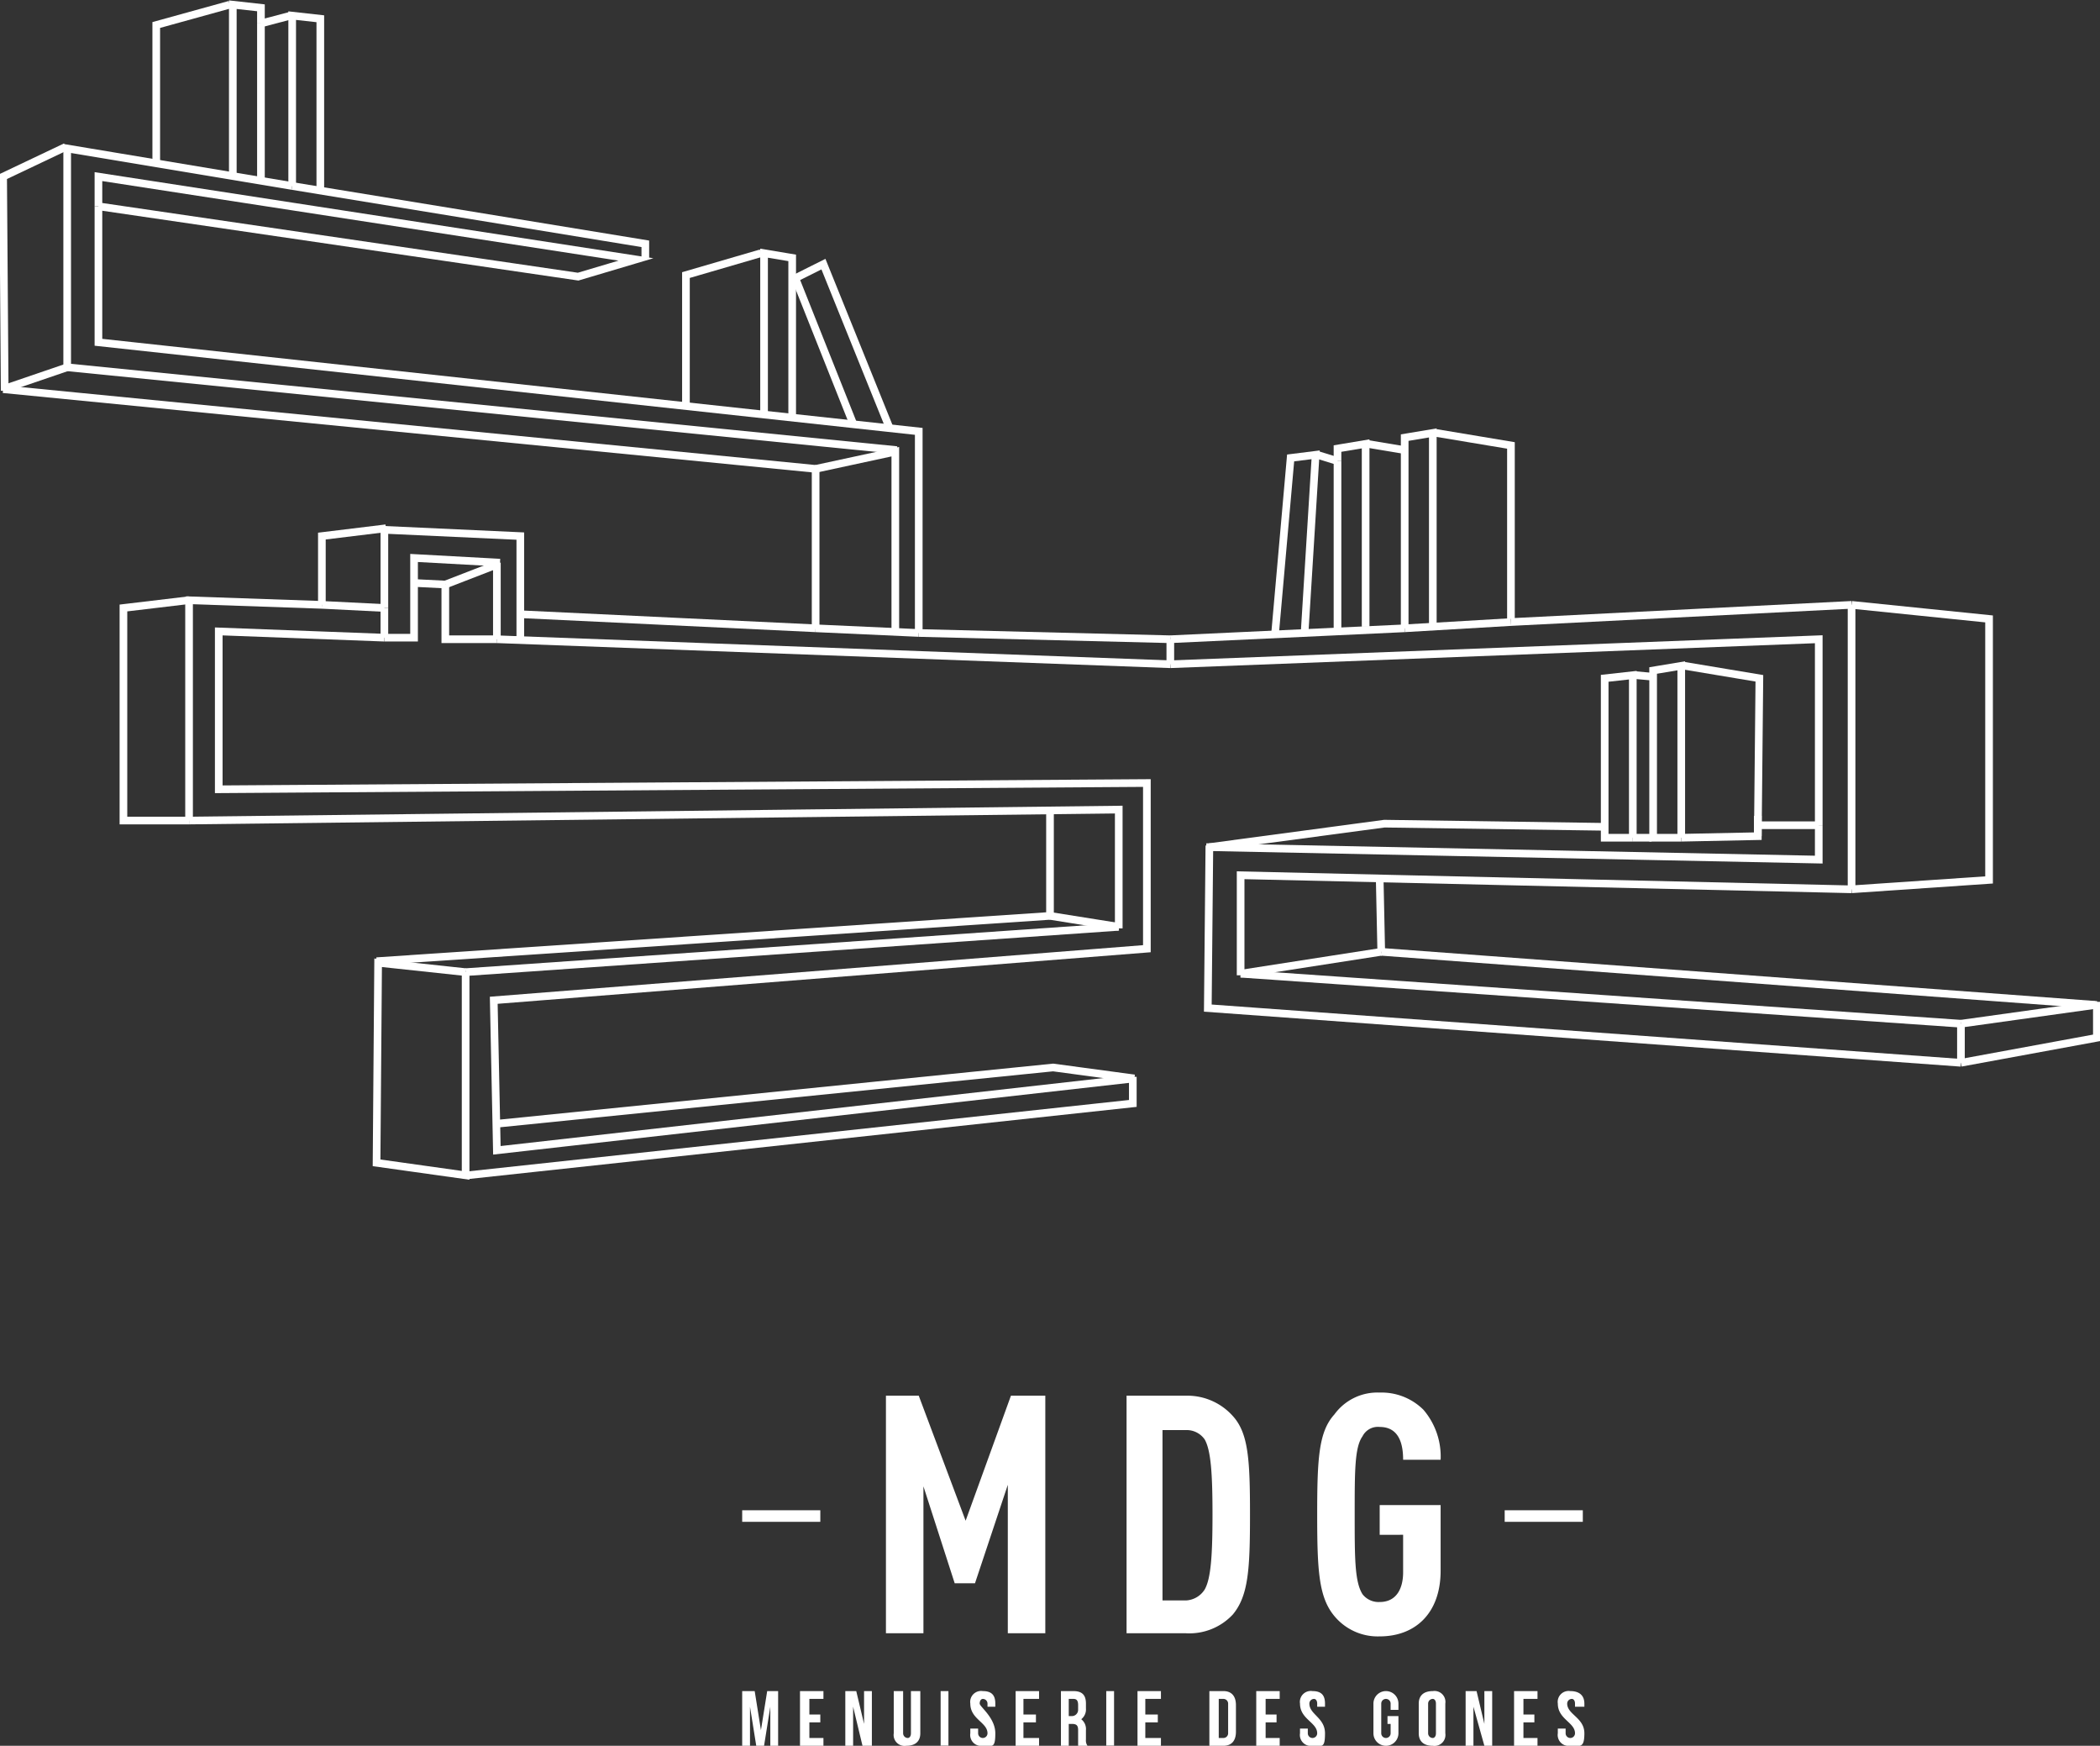 <?xml version="1.0" encoding="UTF-8"?>
<svg xmlns="http://www.w3.org/2000/svg" xmlns:xlink="http://www.w3.org/1999/xlink" viewBox="0 0 134.4 111.7">
  <rect x="0" y="0" width="134.4" height="111.7" fill="#333333" stroke="none"/>
  <defs>
    <clipPath id="a" transform="translate(-3.2 -3.2)">
      <rect width="140.9" height="114.94" fill="none"></rect>
    </clipPath>
  </defs>
  <title>HLCFichier 1logo-mdg</title>
  <g>
    <polyline points="41.3 16.5 41.3 15.6 18.7 11.9" fill="none" stroke="#fff" stroke-miterlimit="10" stroke-width="0.49"></polyline>
    <line x1="4.3" y1="23.5" x2="57.4" y2="28.8" fill="none" stroke="#fff" stroke-miterlimit="10" stroke-width="0.49"></line>
    <polyline points="18.7 11.9 4.3 9.5 4.3 23.5" fill="none" stroke="#fff" stroke-miterlimit="10" stroke-width="0.49"></polyline>
    <polyline points="4.2 9.4 0.2 11.3 0.3 25" fill="none" stroke="#fff" stroke-miterlimit="10" stroke-width="0.49"></polyline>
    <line x1="0.2" y1="24.9" x2="52.2" y2="30" fill="none" stroke="#fff" stroke-miterlimit="10" stroke-width="0.49"></line>
    <line x1="52.2" y1="40.2" x2="52.2" y2="40.2" fill="none" stroke="#fff" stroke-miterlimit="10" stroke-width="0.49"></line>
    <line x1="52.2" y1="40.2" x2="52.2" y2="30" fill="none" stroke="#fff" stroke-miterlimit="10" stroke-width="0.49"></line>
    <line x1="4.3" y1="23.5" x2="0.2" y2="24.9" fill="none" stroke="#fff" stroke-miterlimit="10" stroke-width="0.49"></line>
    <polyline points="52.2 30 57.3 28.9 57.3 40.4" fill="none" stroke="#fff" stroke-miterlimit="10" stroke-width="0.49"></polyline>
    <line x1="58.8" y1="40.5" x2="52.2" y2="40.2" fill="none" stroke="#fff" stroke-miterlimit="10" stroke-width="0.49"></line>
    <line x1="33.3" y1="39.3" x2="52.2" y2="40.2" fill="none" stroke="#fff" stroke-miterlimit="10" stroke-width="0.49"></line>
    <line x1="26.5" y1="37.3" x2="28.5" y2="37.4" fill="none" stroke="#fff" stroke-miterlimit="10" stroke-width="0.49"></line>
    <polyline points="24.6 40.8 26.5 40.8 26.5 35.7 32 36" fill="none" stroke="#fff" stroke-miterlimit="10" stroke-width="0.49"></polyline>
    <line x1="24.6" y1="40.8" x2="24.6" y2="38.9" fill="none" stroke="#fff" stroke-miterlimit="10" stroke-width="0.49"></line>
    <polyline points="28.5 37.4 28.5 40.9 31.8 40.9" fill="none" stroke="#fff" stroke-miterlimit="10" stroke-width="0.49"></polyline>
    <polyline points="24.6 33.9 33.3 34.3 33.3 40.9" fill="none" stroke="#fff" stroke-miterlimit="10" stroke-width="0.49"></polyline>
    <line x1="24.6" y1="38.9" x2="24.6" y2="33.9" fill="none" stroke="#fff" stroke-miterlimit="10" stroke-width="0.49"></line>
    <line x1="31.8" y1="40.9" x2="31.8" y2="36" fill="none" stroke="#fff" stroke-miterlimit="10" stroke-width="0.49"></line>
    <line x1="28.5" y1="37.4" x2="31.6" y2="36.2" fill="none" stroke="#fff" stroke-miterlimit="10" stroke-width="0.49"></line>
    <line x1="20.6" y1="38.7" x2="24.6" y2="38.9" fill="none" stroke="#fff" stroke-miterlimit="10" stroke-width="0.49"></line>
    <polyline points="20.6 38.7 20.6 34.3 24.7 33.8" fill="none" stroke="#fff" stroke-miterlimit="10" stroke-width="0.49"></polyline>
    <line x1="12.1" y1="38.4" x2="12.1" y2="52.5" fill="none" stroke="#fff" stroke-miterlimit="10" stroke-width="0.49"></line>
    <polyline points="12.1 38.4 7.9 38.9 7.9 52.5 12.1 52.5" fill="none" stroke="#fff" stroke-miterlimit="10" stroke-width="0.49"></polyline>
    <line x1="11.9" y1="38.4" x2="20.6" y2="38.7" fill="none" stroke="#fff" stroke-miterlimit="10" stroke-width="0.49"></line>
    <line x1="74.9" y1="42.5" x2="74.9" y2="40.9" fill="none" stroke="#fff" stroke-miterlimit="10" stroke-width="0.49"></line>
    <polyline points="6.3 13.2 37 17.7 40.7 16.6 6.3 11.3 6.3 13.2" fill="none" stroke="#fff" stroke-miterlimit="10" stroke-width="0.49"></polyline>
    <line x1="58.8" y1="40.5" x2="74.9" y2="40.9" fill="none" stroke="#fff" stroke-miterlimit="10" stroke-width="0.49"></line>
    <polyline points="6.3 13.2 6.3 21.9 58.8 27.6 58.8 40.5" fill="none" stroke="#fff" stroke-miterlimit="10" stroke-width="0.49"></polyline>
    <line x1="74.9" y1="42.5" x2="31.8" y2="40.9" fill="none" stroke="#fff" stroke-miterlimit="10" stroke-width="0.49"></line>
    <line x1="71.6" y1="59.3" x2="29.8" y2="62.2" fill="none" stroke="#fff" stroke-miterlimit="10" stroke-width="0.49"></line>
    <polyline points="71.6 59.4 71.6 51.8 12.1 52.5" fill="none" stroke="#fff" stroke-miterlimit="10" stroke-width="0.49"></polyline>
    <line x1="67.2" y1="51.8" x2="67.2" y2="58.6" fill="none" stroke="#fff" stroke-miterlimit="10" stroke-width="0.49"></line>
    <line x1="67.2" y1="58.6" x2="24.1" y2="61.5" fill="none" stroke="#fff" stroke-miterlimit="10" stroke-width="0.49"></line>
    <line x1="71.6" y1="59.3" x2="67.2" y2="58.6" fill="none" stroke="#fff" stroke-miterlimit="10" stroke-width="0.49"></line>
    <polyline points="29.8 62.2 24.2 61.6 24.1 74.4 29.8 75.2 29.8 62.2" fill="none" stroke="#fff" stroke-miterlimit="10" stroke-width="0.49"></polyline>
    <polyline points="72.5 68.9 72.5 70.6 29.9 75.2" fill="none" stroke="#fff" stroke-miterlimit="10" stroke-width="0.49"></polyline>
    <polyline points="24.6 40.8 14 40.4 14 50.5 73.4 50.1 73.4 60.7 31.6 64 31.8 73.6 72.6 69" fill="none" stroke="#fff" stroke-miterlimit="10" stroke-width="0.49"></polyline>
    <polyline points="31.8 71.9 67.4 68.3 72.6 69" fill="none" stroke="#fff" stroke-miterlimit="10" stroke-width="0.49"></polyline>
    <line x1="89.9" y1="40.2" x2="74.9" y2="40.9" fill="none" stroke="#fff" stroke-miterlimit="10" stroke-width="0.49"></line>
    <line x1="96.7" y1="39.8" x2="118.5" y2="38.7" fill="none" stroke="#fff" stroke-miterlimit="10" stroke-width="0.49"></line>
    <line x1="96.7" y1="39.8" x2="89.9" y2="40.2" fill="none" stroke="#fff" stroke-miterlimit="10" stroke-width="0.49"></line>
    <polyline points="118.5 56.9 127.3 56.3 127.3 39.6 118.5 38.7" fill="none" stroke="#fff" stroke-miterlimit="10" stroke-width="0.49"></polyline>
    <line x1="118.5" y1="56.9" x2="118.5" y2="38.7" fill="none" stroke="#fff" stroke-miterlimit="10" stroke-width="0.49"></line>
    <polyline points="77.4 54.2 88.6 52.7 102.6 52.9" fill="none" stroke="#fff" stroke-miterlimit="10" stroke-width="0.49"></polyline>
    <line x1="112.5" y1="52.8" x2="112.5" y2="52.8" fill="none" stroke="#fff" stroke-miterlimit="10" stroke-width="0.49"></line>
    <line x1="116.4" y1="52.8" x2="112.5" y2="52.8" fill="none" stroke="#fff" stroke-miterlimit="10" stroke-width="0.49"></line>
    <line x1="88.4" y1="60.9" x2="88.3" y2="56.2" fill="none" stroke="#fff" stroke-miterlimit="10" stroke-width="0.49"></line>
    <line x1="88.4" y1="60.9" x2="134.2" y2="64.3" fill="none" stroke="#fff" stroke-miterlimit="10" stroke-width="0.49"></line>
    <line x1="88.4" y1="60.9" x2="79.4" y2="62.3" fill="none" stroke="#fff" stroke-miterlimit="10" stroke-width="0.49"></line>
    <polyline points="79.4 62.4 79.4 56 118.5 56.9" fill="none" stroke="#fff" stroke-miterlimit="10" stroke-width="0.49"></polyline>
    <polyline points="125.5 68 134.2 66.4 134.2 64.1" fill="none" stroke="#fff" stroke-miterlimit="10" stroke-width="0.49"></polyline>
    <line x1="125.5" y1="68" x2="125.5" y2="65.5" fill="none" stroke="#fff" stroke-miterlimit="10" stroke-width="0.49"></line>
    <line x1="125.5" y1="65.5" x2="134.1" y2="64.3" fill="none" stroke="#fff" stroke-miterlimit="10" stroke-width="0.49"></line>
    <polyline points="77.4 54.1 77.3 64.5 125.5 68" fill="none" stroke="#fff" stroke-miterlimit="10" stroke-width="0.49"></polyline>
    <polyline points="77.2 54.2 116.4 55 116.4 52.8" fill="none" stroke="#fff" stroke-miterlimit="10" stroke-width="0.49"></polyline>
    <polyline points="116.4 52.8 116.4 40.9 74.9 42.5" fill="none" stroke="#fff" stroke-miterlimit="10" stroke-width="0.49"></polyline>
    <line x1="79.4" y1="62.3" x2="125.5" y2="65.5" fill="none" stroke="#fff" stroke-miterlimit="10" stroke-width="0.49"></line>
    <line x1="85.6" y1="40.3" x2="85.6" y2="29.5" fill="none" stroke="#fff" stroke-miterlimit="10" stroke-width="0.49"></line>
    <polyline points="87.4 40.1 87.4 28.4 85.6 28.7 85.6 29.5" fill="none" stroke="#fff" stroke-miterlimit="10" stroke-width="0.49"></polyline>
    <line x1="87.5" y1="28.4" x2="89.9" y2="28.8" fill="none" stroke="#fff" stroke-miterlimit="10" stroke-width="0.49"></line>
    <polyline points="91.7 39.9 91.7 27.7 89.9 28 89.9 40.2" fill="none" stroke="#fff" stroke-miterlimit="10" stroke-width="0.49"></polyline>
    <line x1="89.9" y1="40.2" x2="89.9" y2="40.2" fill="none" stroke="#fff" stroke-miterlimit="10" stroke-width="0.49"></line>
    <polyline points="96.7 39.6 96.7 28.5 91.9 27.7" fill="none" stroke="#fff" stroke-miterlimit="10" stroke-width="0.49"></polyline>
    <polyline points="107.6 53.6 112.5 53.5 112.5 52.2" fill="none" stroke="#fff" stroke-miterlimit="10" stroke-width="0.49"></polyline>
    <polyline points="107.6 53.6 107.6 42.6 105.8 42.9 105.8 53.6 107.6 53.6" fill="none" stroke="#fff" stroke-miterlimit="10" stroke-width="0.49"></polyline>
    <polyline points="107.8 42.6 112.6 43.4 112.5 53.5" fill="none" stroke="#fff" stroke-miterlimit="10" stroke-width="0.49"></polyline>
    <polyline points="83.5 40.4 84.2 29.1 82.6 29.3 81.6 40.6" fill="none" stroke="#fff" stroke-miterlimit="10" stroke-width="0.49"></polyline>
    <line x1="84.3" y1="29.1" x2="85.6" y2="29.5" fill="none" stroke="#fff" stroke-miterlimit="10" stroke-width="0.49"></line>
    <polyline points="104.5 53.6 104.5 43.2 102.7 43.4 102.7 53.6 104.5 53.6" fill="none" stroke="#fff" stroke-miterlimit="10" stroke-width="0.49"></polyline>
    <line x1="104.7" y1="43.2" x2="105.8" y2="43.3" fill="none" stroke="#fff" stroke-miterlimit="10" stroke-width="0.49"></line>
    <line x1="105.7" y1="53.6" x2="104.5" y2="53.6" fill="none" stroke="#fff" stroke-miterlimit="10" stroke-width="0.49"></line>
    <line x1="104.5" y1="53.6" x2="104.5" y2="53.6" fill="none" stroke="#fff" stroke-miterlimit="10" stroke-width="0.49"></line>
    <polyline points="50.7 26.7 50.7 16.5 48.9 16.2 48.9 26.5" fill="none" stroke="#fff" stroke-miterlimit="10" stroke-width="0.49"></polyline>
    <polyline points="43.9 26 43.9 17.6 48.7 16.2" fill="none" stroke="#fff" stroke-miterlimit="10" stroke-width="0.49"></polyline>
    <line x1="18.7" y1="11.9" x2="18.7" y2="11.9" fill="none" stroke="#fff" stroke-miterlimit="10" stroke-width="0.49"></line>
    <polyline points="20.5 12.1 20.5 1.2 18.7 1 18.7 11.9" fill="none" stroke="#fff" stroke-miterlimit="10" stroke-width="0.49"></polyline>
    <line x1="16.7" y1="1.5" x2="18.6" y2="1" fill="none" stroke="#fff" stroke-miterlimit="10" stroke-width="0.49"></line>
    <line x1="16.7" y1="1.5" x2="16.7" y2="11.4" fill="none" stroke="#fff" stroke-miterlimit="10" stroke-width="0.49"></line>
    <polyline points="16.7 1.5 16.7 0.5 14.9 0.3 14.9 11.2" fill="none" stroke="#fff" stroke-miterlimit="10" stroke-width="0.49"></polyline>
    <polyline points="10 10.4 10 1.6 14.7 0.3" fill="none" stroke="#fff" stroke-miterlimit="10" stroke-width="0.49"></polyline>
    <polyline points="54.6 27.1 50.9 17.8 52.7 16.9 56.9 27.3" fill="none" stroke="#fff" stroke-miterlimit="10" stroke-width="0.49"></polyline>
    <polygon points="64.5 104.5 64.5 95 62.4 101.3 61.1 101.3 59.1 95.1 59.1 104.5 56.7 104.5 56.7 89.3 58.8 89.3 61.8 97.3 64.7 89.3 66.9 89.3 66.9 104.5 64.5 104.5" fill="#fff"></polygon>
    <g clip-path="url(#a)">
      <path d="M82.1,106.5a3.8,3.8,0,0,1-3,1.2H75.3V92.5h3.8a3.9,3.9,0,0,1,3,1.3c1,1.1,1.1,2.8,1.1,6.3s-.1,5.2-1.1,6.4M80.3,95.3a1.4,1.4,0,0,0-1.2-.6H77.6v10.9h1.5a1.5,1.5,0,0,0,1.2-.7c.4-.7.5-2.2.5-4.8s-.1-4.1-.5-4.8" transform="translate(-3.2 -3.2)" fill="#fff"></path>
      <path d="M91.5,107.9a3.6,3.6,0,0,1-2.9-1.3c-1-1.2-1.1-2.9-1.1-6.5s.1-5.3,1.1-6.4a3.4,3.4,0,0,1,2.9-1.4,3.8,3.8,0,0,1,2.8,1.1,4.6,4.6,0,0,1,1.1,3.2H93c0-.9-.2-2.1-1.5-2.1a1.1,1.1,0,0,0-1.1.6c-.5.7-.5,2.2-.5,5s0,4.3.5,5.1a1.3,1.3,0,0,0,1.1.5c1.1,0,1.5-.9,1.5-1.9v-2.4H91.5V99.5h3.9v4.2c0,2.7-1.6,4.2-3.9,4.2" transform="translate(-3.2 -3.2)" fill="#fff"></path>
      <polygon points="48.7 110.7 49.1 108.2 49.8 108.2 49.8 111.7 49.3 111.7 49.3 109.2 48.9 111.7 48.4 111.7 48 109.2 48 111.7 47.5 111.7 47.5 108.2 48.3 108.2 48.7 110.7" fill="#fff"></polygon>
      <polygon points="51.8 109.7 52.5 109.7 52.5 110.2 51.8 110.2 51.8 111.2 52.7 111.2 52.7 111.7 51.2 111.7 51.2 108.2 52.7 108.2 52.7 108.7 51.8 108.7 51.8 109.7" fill="#fff"></polygon>
      <polygon points="54.6 109.2 54.6 111.7 54.1 111.7 54.1 108.2 54.8 108.2 55.3 110.3 55.3 108.2 55.8 108.2 55.8 111.7 55.2 111.7 54.6 109.2" fill="#fff"></polygon>
      <path d="M61,111.4v2.7a.3.3,0,0,0,.3.3c.1,0,.2-.1.2-.3v-2.7h.6v2.7c0,.5-.3.8-.9.8a.7.7,0,0,1-.8-.8v-2.7Z" transform="translate(-3.2 -3.2)" fill="#fff"></path>
      <rect x="60.2" y="108.2" width="0.5" height="3.49" fill="#fff"></rect>
      <path d="M66.1,111.4c.6,0,.8.3.8.8v.2h-.5v-.2a.3.3,0,0,0-.3-.3c-.1,0-.2.1-.2.3s1,.9,1,1.9-.2.8-.8.8a.7.7,0,0,1-.8-.8v-.3h.5v.3a.3.3,0,1,0,.6,0c0-.7-1.1-.9-1.1-1.9a.7.7,0,0,1,.8-.8" transform="translate(-3.2 -3.2)" fill="#fff"></path>
      <polygon points="65.5 109.7 66.3 109.7 66.3 110.2 65.5 110.2 65.5 111.2 66.5 111.2 66.5 111.7 65 111.7 65 108.2 66.5 108.2 66.5 108.7 65.5 108.7 65.5 109.7" fill="#fff"></polygon>
      <path d="M72.2,114.9v-1c0-.3-.1-.4-.4-.4h-.2v1.4h-.5v-3.5h.8c.6,0,.8.3.8.8v.3a.8.8,0,0,1-.3.7.8.8,0,0,1,.3.7v.6a.6.6,0,0,0,.1.4Zm-.6-3V113h.2a.4.4,0,0,0,.4-.4v-.3c0-.3-.1-.4-.3-.4Z" transform="translate(-3.2 -3.2)" fill="#fff"></path>
      <rect x="70.8" y="108.2" width="0.5" height="3.49" fill="#fff"></rect>
      <polygon points="73.3 109.7 74.1 109.7 74.1 110.2 73.3 110.2 73.3 111.2 74.3 111.2 74.3 111.7 72.8 111.7 72.8 108.2 74.3 108.2 74.3 108.7 73.3 108.7 73.3 109.7" fill="#fff"></polygon>
      <path d="M80.6,111.4h.9c.5,0,.8.3.8.9V114c0,.6-.3.9-.8.9h-.9Zm.6.5v2.5h.3a.3.3,0,0,0,.3-.3v-1.9a.3.3,0,0,0-.3-.3Z" transform="translate(-3.2 -3.2)" fill="#fff"></path>
      <polygon points="81 109.7 81.7 109.7 81.7 110.2 81 110.2 81 111.2 81.9 111.2 81.9 111.7 80.4 111.7 80.4 108.2 81.9 108.2 81.9 108.7 81 108.7 81 109.7" fill="#fff"></polygon>
      <path d="M87.2,111.4c.6,0,.8.3.8.8v.2h-.5v-.2c0-.2-.1-.3-.2-.3a.3.3,0,0,0-.3.3c0,.7,1,.9,1,1.9s-.2.8-.8.8a.7.7,0,0,1-.8-.8v-.3h.5v.3a.3.3,0,1,0,.6,0c0-.7-1.1-.9-1.1-1.9a.7.7,0,0,1,.8-.8" transform="translate(-3.2 -3.2)" fill="#fff"></path>
      <path d="M92,113h.7v1.1a.8.8,0,0,1-1.6,0v-1.9a.8.8,0,0,1,1.6,0v.4h-.5v-.4a.3.3,0,1,0-.6,0v1.9a.3.3,0,1,0,.6,0v-.6H92Z" transform="translate(-3.2 -3.2)" fill="#fff"></path>
      <path d="M94,112.2c0-.5.3-.8.9-.8a.7.7,0,0,1,.8.8v1.9a.7.7,0,0,1-.8.8c-.6,0-.9-.3-.9-.8Zm.6,1.9a.3.3,0,0,0,.3.3c.1,0,.2-.1.2-.3v-1.9c0-.2-.1-.3-.2-.3a.3.3,0,0,0-.3.3Z" transform="translate(-3.2 -3.2)" fill="#fff"></path>
      <polygon points="94.3 109.2 94.3 111.7 93.8 111.7 93.8 108.2 94.5 108.2 95 110.3 95 108.2 95.5 108.2 95.5 111.7 95 111.7 94.3 109.2" fill="#fff"></polygon>
      <polygon points="97.5 109.7 98.2 109.7 98.2 110.2 97.5 110.2 97.5 111.2 98.4 111.2 98.4 111.7 96.9 111.7 96.9 108.2 98.4 108.2 98.4 108.7 97.5 108.7 97.5 109.7" fill="#fff"></polygon>
      <path d="M103.7,111.4c.6,0,.9.3.9.8v.2H104v-.2c0-.2-.1-.3-.2-.3a.3.3,0,0,0-.3.3c0,.7,1.1.9,1.1,1.9s-.3.8-.9.8a.7.7,0,0,1-.8-.8v-.3h.5v.3a.3.3,0,0,0,.3.3.3.3,0,0,0,.3-.3c0-.7-1.1-.9-1.1-1.9a.7.7,0,0,1,.8-.8" transform="translate(-3.2 -3.2)" fill="#fff"></path>
      <line x1="47.5" y1="97" x2="52.5" y2="97" fill="none" stroke="#fff" stroke-miterlimit="10" stroke-width="0.74"></line>
      <line x1="96.3" y1="97" x2="101.3" y2="97" fill="none" stroke="#fff" stroke-miterlimit="10" stroke-width="0.74"></line>
    </g>
  </g>
</svg>
